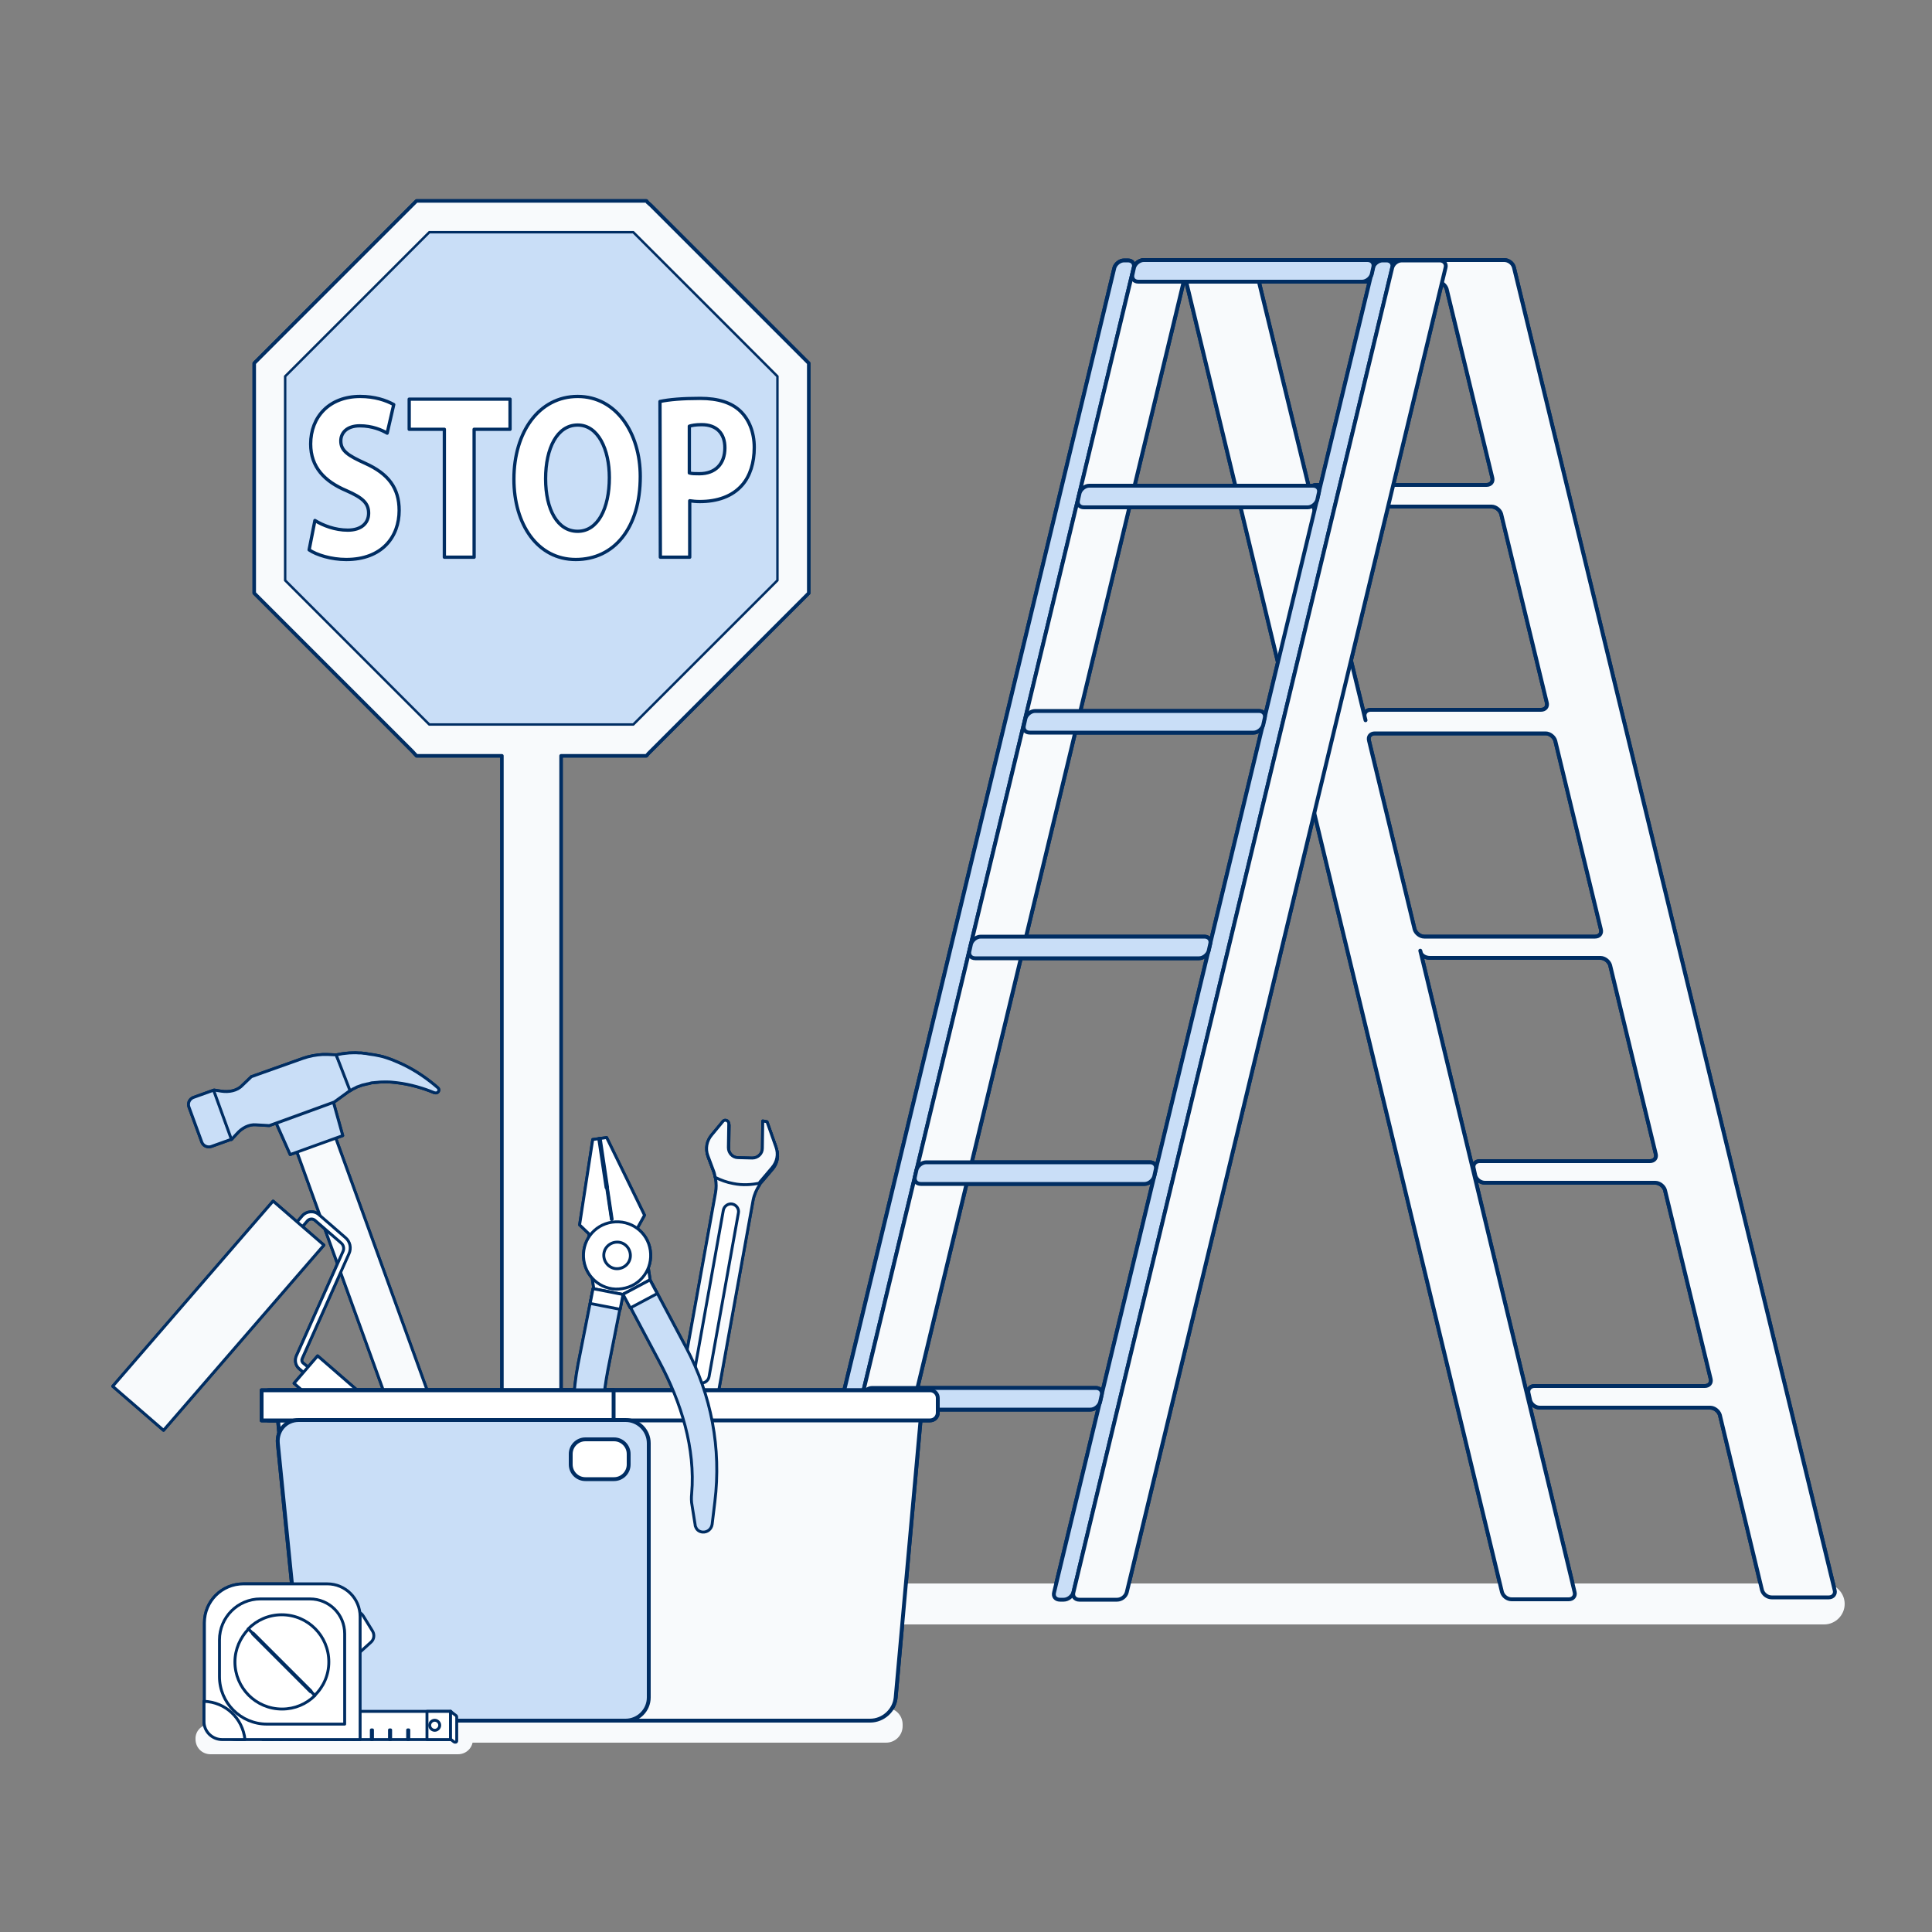 <svg version="1.1" id="Livello_1" xmlns="http://www.w3.org/2000/svg" x="0" y="0" viewBox="0 0 500 500" xml:space="preserve"><rect x="0" y="0" width="500" height="500" fill="#808080" stroke="none"/><style>.st0,.st1,.st2{fill:#f8fafc;stroke:#002d62;stroke-width:.9;stroke-linecap:round;stroke-linejoin:round}.st1,.st2{fill:#c9def7;stroke-width:.63}.st2{fill:#fff;stroke-width:.85}.st3{fill:#f8fafc}.st4{fill:none;stroke:#002d62;stroke-linecap:round;stroke-linejoin:round}.st5{fill:#c9def7}.st6,.st7{fill:#f8fafc;stroke:#002d62;stroke-width:.75;stroke-linecap:round;stroke-linejoin:round}.st7{fill:#c9def7}.st8{fill:#fff}.st10,.st8,.st9{stroke:#002d62;stroke-width:.75;stroke-linecap:round;stroke-linejoin:round}.st9{fill:none}.st10{opacity:.29;enable-background:new}.st10,.st11,.st12{fill:#fff}.st12{stroke:#002d62;stroke-linecap:round;stroke-linejoin:round}</style><path class="st0" d="M208.2 92.9L195.3 80l-26.9-26.9-.8-.7-.3-.4H107.8l-1.1 1.1-39.8 39.8-1.1 1.1v59.5l1.1 1.1 39.8 39.8 1.1 1.2h22.1v201.3h15.3V195.6h22.1l.5-.6.6-.6 39.8-39.8 1.1-1.1V94z"/><path class="st1" d="M163.9 60.1h-52.8L73.8 97.4v52.8l37.3 37.3h52.8l37.3-37.3V97.4z"/><path class="st2" d="M81.5 134.7c2.1 1.3 5.2 2.5 8.5 2.5 3.5 0 5.4-1.8 5.4-4.4s-1.6-4-5.7-5.8c-5.7-2.4-9.3-6.1-9.3-12.1 0-7 4.8-12.3 12.8-12.3 3.8 0 6.7 1 8.7 2.1l-1.7 7.4c-1.4-.8-3.8-1.9-7.1-1.9s-4.9 1.8-4.9 3.9c0 2.6 1.9 3.8 6.3 5.8 6 2.7 8.8 6.4 8.8 12.2 0 6.8-4.4 12.7-13.7 12.7-3.9 0-7.7-1.2-9.6-2.5l1.5-7.6zM115 111.1h-9.1v-7.8H132v7.8h-9.3v33.1H115v-33.1zM165.7 123.3c0 13.4-6.8 21.5-16.7 21.5s-16-9.1-16-20.8c0-12.2 6.5-21.4 16.5-21.4s16.2 9.5 16.2 20.7zm-24.5.6c0 8 3.1 13.6 8.3 13.6s8.2-5.9 8.2-13.9c0-7.3-2.9-13.6-8.2-13.6s-8.3 6-8.3 13.9zM170.8 103.9c2.4-.5 5.7-.8 10.4-.8s8.1 1.1 10.4 3.3c2.2 2.1 3.6 5.4 3.6 9.4s-1.1 7.4-3.1 9.7c-2.6 3-6.5 4.3-11 4.3-1 0-1.9-.1-2.6-.2v14.6h-7.6l-.1-40.3zm7.6 18.5c.7.2 1.5.2 2.6.2 4.1 0 6.6-2.5 6.6-6.7 0-3.8-2.2-6-6-6-1.6 0-2.6.2-3.2.4v12.1z"/><path class="st3" d="M391.8 69.2c-.3-1.1-1.4-1.9-2.5-1.9h-62.9c-1.1 0-1.8.9-1.5 1.9l.4 1.8c.3 1.1 1.4 1.9 2.5 1.9h44.1c1.1 0 2.2.9 2.5 1.9l11.8 48.8c.3 1.1-.4 1.9-1.5 1.9h-44.1c-1.1 0-1.8.9-1.5 1.9l.4 1.8c.3 1.1 1.4 1.9 2.5 1.9h44c1.1 0 2.2.9 2.5 1.9l11.8 48.8c.3 1.1-.4 1.9-1.5 1.9h-44.1c-1.1 0-1.8.9-1.5 1.9l.2.8c.2.7.2.7 0 0L324.9 69.2c-.3-1.1-1.4-1.9-2.5-1.9h-14.8c-1.1 0-1.8.9-1.5 1.9L388.7 412c.3 1.1 1.4 1.9 2.5 1.9H406c1.1 0 1.8-.9 1.5-1.9l-39.7-165c-.3-1.1-.3-1.3-.1-.5s1.2 1.4 2.4 1.4h44.1c1.1 0 2.2.9 2.5 1.9l11.8 48.8c.3 1.1-.4 1.9-1.5 1.9h-44.1c-1.1 0-1.8.9-1.5 1.9l.4 1.8c.3 1.1 1.4 1.9 2.5 1.9h44.1c1.1 0 2.2.9 2.5 1.9l11.8 48.8c.3 1.1-.4 1.9-1.5 1.9h-44.1c-1.1 0-1.8.9-1.5 1.9l.4 1.8c.3 1.1 1.4 1.9 2.5 1.9h44.1c1.1 0 2.2.9 2.5 1.9l10.9 45.3c.3 1.1 1.4 1.9 2.5 1.9h14.8c1.1 0 1.8-.9 1.5-1.9l-83-342.3zm-23.2 173.2c-1.1 0-2.2-.9-2.5-1.9l-11.8-48.8c-.3-1.1.4-1.9 1.5-1.9H400c1.1 0 2.2.9 2.5 1.9l11.8 48.8c.3 1.1-.4 1.9-1.5 1.9h-44.2z"/><path class="st4" d="M391.8 69.2c-.3-1.1-1.4-1.9-2.5-1.9h-62.9c-1.1 0-1.8.9-1.5 1.9l.4 1.8c.3 1.1 1.4 1.9 2.5 1.9h44.1c1.1 0 2.2.9 2.5 1.9l11.8 48.8c.3 1.1-.4 1.9-1.5 1.9h-44.1c-1.1 0-1.8.9-1.5 1.9l.4 1.8c.3 1.1 1.4 1.9 2.5 1.9h44c1.1 0 2.2.9 2.5 1.9l11.8 48.8c.3 1.1-.4 1.9-1.5 1.9h-44.1c-1.1 0-1.8.9-1.5 1.9l.2.8c.2.7.2.7 0 0L324.9 69.2c-.3-1.1-1.4-1.9-2.5-1.9h-14.8c-1.1 0-1.8.9-1.5 1.9L388.7 412c.3 1.1 1.4 1.9 2.5 1.9H406c1.1 0 1.8-.9 1.5-1.9l-39.7-165c-.3-1.1-.3-1.3-.1-.5s1.2 1.4 2.4 1.4h44.1c1.1 0 2.2.9 2.5 1.9l11.8 48.8c.3 1.1-.4 1.9-1.5 1.9h-44.1c-1.1 0-1.8.9-1.5 1.9l.4 1.8c.3 1.1 1.4 1.9 2.5 1.9h44.1c1.1 0 2.2.9 2.5 1.9l11.8 48.8c.3 1.1-.4 1.9-1.5 1.9h-44.1c-1.1 0-1.8.9-1.5 1.9l.4 1.8c.3 1.1 1.4 1.9 2.5 1.9h44.1c1.1 0 2.2.9 2.5 1.9l10.9 45.3c.3 1.1 1.4 1.9 2.5 1.9h14.8c1.1 0 1.8-.9 1.5-1.9l-83-342.3zm-23.2 173.2c-1.1 0-2.2-.9-2.5-1.9l-11.8-48.8c-.3-1.1.4-1.9 1.5-1.9H400c1.1 0 2.2.9 2.5 1.9l11.8 48.8c.3 1.1-.4 1.9-1.5 1.9h-44.2z"/><path class="st5" d="M272.8 412.1c-.3 1.1.4 1.9 1.5 1.9h1c1.1 0 2.2-.9 2.5-1.9l82.5-342.8c.3-1.1-.4-1.9-1.5-1.9h-1c-1.1 0-2.2.9-2.5 1.9l-82.5 342.8z"/><path class="st4" d="M272.8 412.1c-.3 1.1.4 1.9 1.5 1.9h1c1.1 0 2.2-.9 2.5-1.9l82.5-342.8c.3-1.1-.4-1.9-1.5-1.9h-1c-1.1 0-2.2.9-2.5 1.9l-82.5 342.8z"/><path class="st3" d="M291.6 412.1c-.3 1.1-1.4 1.9-2.5 1.9h-9.8c-1.1 0-1.8-.9-1.5-1.9l82.5-342.8c.3-1.1 1.4-1.9 2.5-1.9h9.8c1.1 0 1.8.9 1.5 1.9l-82.5 342.8z"/><path class="st4" d="M291.6 412.1c-.3 1.1-1.4 1.9-2.5 1.9h-9.8c-1.1 0-1.8-.9-1.5-1.9l82.5-342.8c.3-1.1 1.4-1.9 2.5-1.9h9.8c1.1 0 1.8.9 1.5 1.9l-82.5 342.8z"/><path class="st5" d="M205.9 412.1c-.3 1.1.4 1.9 1.5 1.9h1c1.1 0 2.2-.9 2.5-1.9l82.5-342.8c.3-1.1-.4-1.9-1.5-1.9h-1c-1.1 0-2.2.9-2.5 1.9l-82.5 342.8z"/><path class="st4" d="M205.9 412.1c-.3 1.1.4 1.9 1.5 1.9h1c1.1 0 2.2-.9 2.5-1.9l82.5-342.8c.3-1.1-.4-1.9-1.5-1.9h-1c-1.1 0-2.2.9-2.5 1.9l-82.5 342.8z"/><path class="st3" d="M224.7 412.1c-.3 1.1-1.4 1.9-2.5 1.9h-9.8c-1.1 0-1.8-.9-1.5-1.9l82.5-342.8c.3-1.1 1.4-1.9 2.5-1.9h9.8c1.1 0 1.8.9 1.5 1.9l-82.5 342.8z"/><path class="st4" d="M224.7 412.1c-.3 1.1-1.4 1.9-2.5 1.9h-9.8c-1.1 0-1.8-.9-1.5-1.9l82.5-342.8c.3-1.1 1.4-1.9 2.5-1.9h9.8c1.1 0 1.8.9 1.5 1.9l-82.5 342.8z"/><path class="st5" d="M293.1 71c-.3 1.1.4 1.9 1.5 1.9h57.9c1.1 0 2.2-.9 2.5-1.9l.4-1.8c.3-1.1-.4-1.9-1.5-1.9H296c-1.1 0-2.2.9-2.5 1.9l-.4 1.8z"/><path class="st4" d="M293.1 71c-.3 1.1.4 1.9 1.5 1.9h57.9c1.1 0 2.2-.9 2.5-1.9l.4-1.8c.3-1.1-.4-1.9-1.5-1.9H296c-1.1 0-2.2.9-2.5 1.9l-.4 1.8z"/><g><path class="st5" d="M279 129.4c-.3 1.1.4 1.9 1.5 1.9h57.9c1.1 0 2.2-.9 2.5-1.9l.4-1.8c.3-1.1-.4-1.9-1.5-1.9h-57.9c-1.1 0-2.2.9-2.5 1.9l-.4 1.8z"/><path class="st4" d="M279 129.4c-.3 1.1.4 1.9 1.5 1.9h57.9c1.1 0 2.2-.9 2.5-1.9l.4-1.8c.3-1.1-.4-1.9-1.5-1.9h-57.9c-1.1 0-2.2.9-2.5 1.9l-.4 1.8z"/></g><g><path class="st5" d="M265 187.7c-.3 1.1.4 1.9 1.5 1.9h57.9c1.1 0 2.2-.9 2.5-1.9l.4-1.8c.3-1.1-.4-1.9-1.5-1.9h-57.9c-1.1 0-2.2.9-2.5 1.9l-.4 1.8z"/><path class="st4" d="M265 187.7c-.3 1.1.4 1.9 1.5 1.9h57.9c1.1 0 2.2-.9 2.5-1.9l.4-1.8c.3-1.1-.4-1.9-1.5-1.9h-57.9c-1.1 0-2.2.9-2.5 1.9l-.4 1.8z"/></g><g><path class="st5" d="M250.9 246.1c-.3 1.1.4 1.9 1.5 1.9h57.9c1.1 0 2.2-.9 2.5-1.9l.4-1.8c.3-1.1-.4-1.9-1.5-1.9h-57.9c-1.1 0-2.2.9-2.5 1.9l-.4 1.8z"/><path class="st4" d="M250.9 246.1c-.3 1.1.4 1.9 1.5 1.9h57.9c1.1 0 2.2-.9 2.5-1.9l.4-1.8c.3-1.1-.4-1.9-1.5-1.9h-57.9c-1.1 0-2.2.9-2.5 1.9l-.4 1.8z"/></g><g><path class="st5" d="M236.8 304.5c-.3 1.1.4 1.9 1.5 1.9h57.9c1.1 0 2.2-.9 2.5-1.9l.4-1.8c.3-1.1-.4-1.9-1.5-1.9h-57.9c-1.1 0-2.2.9-2.5 1.9l-.4 1.8z"/><path class="st4" d="M236.8 304.5c-.3 1.1.4 1.9 1.5 1.9h57.9c1.1 0 2.2-.9 2.5-1.9l.4-1.8c.3-1.1-.4-1.9-1.5-1.9h-57.9c-1.1 0-2.2.9-2.5 1.9l-.4 1.8z"/></g><g><path class="st5" d="M222.8 362.9c-.3 1.1.4 1.9 1.5 1.9h57.9c1.1 0 2.2-.9 2.5-1.9l.4-1.8c.3-1.1-.4-1.9-1.5-1.9h-57.9c-1.1 0-2.2.9-2.5 1.9l-.4 1.8z"/><path class="st4" d="M222.8 362.9c-.3 1.1.4 1.9 1.5 1.9h57.9c1.1 0 2.2-.9 2.5-1.9l.4-1.8c.3-1.1-.4-1.9-1.5-1.9h-57.9c-1.1 0-2.2.9-2.5 1.9l-.4 1.8z"/></g><g><path class="st6" d="M85.9 291.8l31.2 86.1c.1.1.1.3.1.5.4 1.8-.6 3.7-2.4 4.4l-2.9 1c-1.8.7-3.8-.2-4.6-1.8-.1-.1-.1-.3-.2-.4l-31.2-86.1 10-3.7z"/><path class="st7" d="M86.3 285.3l-14.8 5.4 3.6 8.1 13.6-4.9zM90.9 282l-4.4 3.2-16.8 6.1-3.4-.2c-1.9-.2-3.8.9-5 2.3l-1.3 1.4-5.3 1.9c-.1 0-.3.1-.4.1-.9.1-1.8-.4-2.1-1.3l-3.3-9c-.3-.9 0-1.8.8-2.3.1-.1.2-.1.4-.2l5.3-1.9 1.9.3c1.9.3 4.1-.1 5.4-1.5l2.4-2.3h.1l1.1-.4 12.1-4.3c1.7-.6 3.4-.9 5.1-1h1.3l2.2.1 3.9 9z"/><path class="st7" d="M113.3 281.5c.7.6 0 1.6-.8 1.3h-.1c-2.6-1.1-6.2-2.2-9.7-2.6-.9-.1-1.7-.2-2.6-.2-.8 0-1.7 0-2.4.1-.4 0-.8.1-1.1.1-.4 0-.7.1-1 .2-.3.1-.7.1-.9.2-.3.1-.6.1-.9.2-.6.2-1 .4-1.4.5-.4.2-.7.4-1 .5-.5.3-.8.5-.8.5L87 273s.6-.1 1.6-.3c.5-.1 1.1-.1 1.8-.2.7 0 1.5-.1 2.4 0 .4 0 .9 0 1.3.1.5 0 .9.1 1.4.2.5.1.9.1 1.4.2l1.5.3c1 .2 2 .6 2.9.9 1 .4 1.9.8 2.8 1.2 3.8 1.8 6.9 4.1 9.2 6.1-.1-.1 0 0 0 0z"/><path class="st8" d="M117.2 378.4c.4 1.8-.6 3.7-2.4 4.4l-2.9 1c-1.8.7-3.8-.2-4.6-1.8l9.9-3.6z"/><path class="st9" d="M55.3 282.2l4.6 12.7"/><path class="st8" d="M81.2 355l-1.2 1.4-2.6-2.2c-.9-.8-1.2-2.1-.7-3.3l12.1-27.1c.3-.7.1-1.6-.5-2.1l-6.8-5.9c-.6-.5-1.4-.4-1.9.1l-3 3.5-1.4-1.2 3-3.5c1.1-1.3 3.1-1.5 4.4-.3l6.8 5.9c1.2 1 1.6 2.7.9 4.2l-12.1 27.1c-.2.4-.1.9.3 1.2l2.7 2.2z"/><path class="st8" d="M82.2 350.9l27.9 24.2c1.3 1.1 1.4 3 .3 4.3l-2.2 2.6c-1.1 1.3-3 1.4-4.3.3L76.1 358l6.1-7.1zm24.2 24.5c-.8-.7-2.1-.6-2.9.2-.7.9-.7 2.1.2 2.9.8.7 2.1.6 2.9-.2.8-.9.7-2.2-.2-2.9z"/><path transform="rotate(-49.103 56.5 340.5)" class="st3" d="M24.8 331.8h63.4v17.4H24.8z"/><path transform="rotate(-49.103 56.5 340.5)" class="st9" d="M24.8 331.8h63.4v17.4H24.8z"/><path class="st6" d="M173.3 379l-.9-.2-2.3-6.5c-.7-1.8-.3-3.9 1-5.4l2.8-3.3c.4-.5.8-1 1.1-1.6.5-.9.9-1.9 1.1-3l9.1-50.4c.2-1.1.2-2.3 0-3.5-.1-.5-.2-1.1-.4-1.6l-1.5-4c-.7-1.8-.3-3.9 1-5.4l2.9-3.5c.5-.6 1.5-.2 1.5.6l-.1 6.2c0 1.4 1.1 2.6 2.5 2.6l3.7.1c1.4 0 2.6-1.1 2.6-2.5l.1-7.1 1.1.2 2.3 6.5c.7 1.9.3 3.9-1 5.4l-2.8 3.3c-.2.2-.4.4-.5.7-.8 1.2-1.4 2.5-1.7 4l-9.1 50.4c-.2 1.3-.2 2.6.1 3.9.1.4.2.8.3 1.1l1.5 4.1c.7 1.8.3 3.9-1 5.4l-2.3 2.8c-.6.7-1.9.3-1.8-.7l.1-5.2c0-1.4-1.1-2.6-2.6-2.7l-4.1-.1c-1.4 0-2.6 1.1-2.7 2.6v6.8z"/><path class="st8" d="M179.6 355.6l7.6-42.4c.2-1.1 1.3-1.8 2.3-1.6 1.1.2 1.8 1.3 1.6 2.3l-7.6 42.4c-.2 1.1-1.3 1.8-2.3 1.6-1-.2-1.8-1.2-1.6-2.3z"/><path class="st6" d="M189.8 306.3c-1.7-.3-3.3-.9-4.7-1.6-.1-.5-.2-1.1-.4-1.6l-1.5-4c-.7-1.8-.3-3.9 1-5.4l2.9-3.5c.5-.6 1.5-.2 1.5.6l-.1 6.2c0 1.4 1.1 2.6 2.5 2.6l3.7.1c1.4 0 2.6-1.1 2.6-2.5l.1-7.1 1.1.2 2.3 6.5c.7 1.9.3 3.9-1 5.4l-2.8 3.3c-.2.2-.4.4-.5.7-1.9.4-4.3.6-6.7.1z"/><path class="st10" d="M173.3 379l-.9-.2-2.3-6.5c-.7-1.8-.3-3.9 1-5.4l2.8-3.3c.4-.5.8-1 1.1-1.6 1.6-.2 3.2-.2 4.8.1 2.4.4 4.5 1.4 6.2 2.6.1.4.2.8.3 1.1l1.5 4.1c.7 1.8.3 3.9-1 5.4l-2.3 2.8c-.6.7-1.9.3-1.8-.7l.1-5.2c0-1.4-1.1-2.6-2.6-2.7l-4.1-.1c-1.4 0-2.6 1.1-2.7 2.6l-.1 7z"/><path class="st8" d="M173.1 379.8l-.9-.2-2.3-6.5c-.7-1.8-.3-3.9 1-5.4l2.8-3.3c.4-.5.8-1 1.1-1.6 1.6-.2 3.2-.2 4.8.1 2.4.4 4.5 1.4 6.2 2.6.1.4.2.8.3 1.1l1.5 4.1c.7 1.8.3 3.9-1 5.4l-2.3 2.8c-.6.8-1.9.3-1.8-.7l.1-5.2c0-1.4-1.1-2.6-2.6-2.7l-4.1-.1c-1.4 0-2.6 1.1-2.7 2.6l-.1 7z"/><g><path class="st3" d="M231.8 439.3c-.3 3.3-3.2 6-6.6 6H85.1c-3.3 0-6.2-2.7-6.6-6l-6.7-73.5c-.3-3.3 2.2-6 5.4-6H233c3.3 0 5.8 2.7 5.4 6l-6.6 73.5z"/><path class="st4" d="M231.8 439.3c-.3 3.3-3.2 6-6.6 6H85.1c-3.3 0-6.2-2.7-6.6-6l-6.7-73.5c-.3-3.3 2.2-6 5.4-6H233c3.3 0 5.8 2.7 5.4 6l-6.6 73.5z"/></g><g><path class="st11" d="M69.7 359.8h171c1.1 0 2 .9 2 2v3.8c0 1.1-.9 2-2 2h-171c-1.1 0-2-.9-2-2v-3.8c0-1.1.9-2 2-2z"/><path class="st4" d="M69.7 359.8h171c1.1 0 2 .9 2 2v3.8c0 1.1-.9 2-2 2h-171c-1.1 0-2-.9-2-2v-3.8c0-1.1.9-2 2-2z"/></g><g><path class="st8" d="M164.8 318.1l-12.2 2.6-.2-1.4-2.4-2.3 3.4-22.1 3.6-.5 9.8 20.1zM154.2 336.9l-1-6.5 14.6-2.2 1 6.6-6.7 1-.9-.8-.3.9z"/><path class="st8" d="M161 333.5c4.8-.7 8-5.1 7.3-9.9-.7-4.8-5.1-8-9.9-7.3-4.8.7-8 5.1-7.3 9.9.7 4.8 5.2 8.1 9.9 7.3z"/><path class="st7" d="M159.6 399.8c.7-.3 1.2-.9 1.3-1.6.1-.2.1-.5 0-.7l-.7-5c-.1-1-.4-2-.8-2.9-4.4-10.9-4.3-23.4-2.1-35l3.1-15.7.8-3.9-3-.6-4.7-.9-.8 3.9-3.1 15.7c-2.6 13.6-1.1 27.6 4.6 40.3l2.4 5.4c.6 1 1.9 1.5 3 1zM181.8 396.5c-.8-.1-1.4-.5-1.7-1.2-.1-.2-.2-.4-.2-.7l-.8-5c-.2-1-.2-2-.1-3 1-11.8-2.7-23.6-8.3-34.1l-7.5-14.1-1.9-3.5 2.7-1.4 4.2-2.3 1.9 3.5 7.5 14.1c6.5 12.3 9.1 26 7.4 39.9l-.7 5.8c-.2 1.3-1.3 2.1-2.5 2z"/><path transform="rotate(-28.042 165.598 334.855)" class="st8" d="M161.7 332.9h7.9v4h-7.9z"/><path transform="rotate(-79.013 156.983 336.14)" class="st8" d="M155 332.2h3.9v7.9H155z"/><path class="st8" d="M160.2 328.3c1.9-.3 3.2-2 2.9-3.9-.3-1.9-2-3.2-3.9-2.9s-3.2 2-2.9 3.9c.3 1.9 2.1 3.2 3.9 2.9zM157.1 307.3l1.2 8.3-1.2-8.3z"/><path transform="rotate(-8.522 157.643 311.356)" class="st8" d="M157.6 307.2h.2v8.4h-.2z"/><path transform="rotate(-8.506 156.09 301.015)" class="st8" d="M155.9 294.6h.4v12.8h-.4z"/></g><path class="st12" d="M67.7 359.8h91.1v7.8H67.7z"/><g><path class="st5" d="M167.9 439.3c0 3.3-2.7 6-6 6H85.1c-3.3 0-6.3-2.7-6.6-6l-6.6-65.8c-.3-3.3 2.1-6 5.4-6h84.6c3.3 0 6 2.7 6 6v65.8z"/><path class="st4" d="M167.9 439.3c0 3.3-2.7 6-6 6H85.1c-3.3 0-6.3-2.7-6.6-6l-6.6-65.8c-.3-3.3 2.1-6 5.4-6h84.6c3.3 0 6 2.7 6 6v65.8z"/></g><g><path class="st8" d="M90.7 429.8L96 425c.8-.7 1-1.9.4-2.9l-2.4-3.9c-.6-1-1.8-1.4-2.9-.9l-1.6.7 1.2 11.8zM68 442.9h48.7v7.3H68z"/><path class="st8" d="M110.5 442.9h6.1v7.3h-6.1z"/><path class="st8" d="M116.6 442.9l1.3 1c.2.1.3.3.3.5v6.1c0 .4-.4.5-.7.3l-.9-.7v-7.2zM113.8 446.5c0-.7-.6-1.3-1.3-1.3s-1.3.6-1.3 1.3.6 1.3 1.3 1.3 1.3-.6 1.3-1.3zM70.2 447.7h.3v2.5h-.3zM72.5 447.7h.3v2.5h-.3zM74.9 447.7h.3v2.5h-.3zM77.2 447.7h.3v2.5h-.3zM79.6 447.7h.3v2.5h-.3zM82 447.7h.3v2.5H82zM84.3 447.7h.3v2.5h-.3zM86.7 447.7h.3v2.5h-.3zM89 447.7h.3v2.5H89zM91.4 447.7h.3v2.5h-.3zM96.1 447.7h.3v2.5h-.3zM100.8 447.7h.3v2.5h-.3zM105.5 447.7h.3v2.5h-.3z"/><path class="st8" d="M93.1 450.2H61.4c-4.7 0-8.5-3.8-8.5-8.5V420c0-5.6 4.5-10.1 10.1-10.1h21.7c4.7 0 8.5 3.8 8.5 8.5v31.8z"/><path class="st8" d="M69.1 446.2c-6.8 0-12.3-5.5-12.3-12.3v-9.5c0-5.8 4.7-10.6 10.6-10.6h12.8c5 0 9 4 9 9v23.4H69.1z"/><g><path class="st8" d="M85.1 430.1c0-6.7-5.4-12.2-12.2-12.2-3.4 0-6.5 1.4-8.7 3.7l17.2 17.2c2.3-2.2 3.7-5.3 3.7-8.7z"/><path class="st8" d="M64.3 421.6c-2.1 2.2-3.5 5.2-3.5 8.5 0 6.7 5.4 12.2 12.2 12.2 3.3 0 6.3-1.3 8.5-3.5l-17.2-17.2z"/></g><path class="st8" d="M63.4 450.2h-5.9c-2.6 0-4.7-2.1-4.7-4.6v-5.3c5.6.2 10 4.4 10.6 9.9z"/></g><path class="st12" d="M151.5 372.5h7.4c2.1 0 3.8 1.7 3.8 3.8v2.7c0 2.1-1.7 3.8-3.8 3.8h-7.4c-2.1 0-3.8-1.7-3.8-3.8v-2.7c0-2.1 1.7-3.8 3.8-3.8z"/><path class="st4" d="M65.5 422.8l14.9 14.9"/></g><g><path class="st0" d="M208.2 92.9L195.3 80l-26.9-26.9-.8-.7-.3-.4H107.8l-1.1 1.1-39.8 39.8-1.1 1.1v59.5l1.1 1.1 39.8 39.8 1.1 1.2h22.1v201.3h15.3V195.6h22.1l.5-.6.6-.6 39.8-39.8 1.1-1.1V94z"/><path class="st1" d="M163.9 60.1h-52.8L73.8 97.4v52.8l37.3 37.3h52.8l37.3-37.3V97.4z"/><path class="st2" d="M81.5 134.7c2.1 1.3 5.2 2.5 8.5 2.5 3.5 0 5.4-1.8 5.4-4.4s-1.6-4-5.7-5.8c-5.7-2.4-9.3-6.1-9.3-12.1 0-7 4.8-12.3 12.8-12.3 3.8 0 6.7 1 8.7 2.1l-1.7 7.4c-1.4-.8-3.8-1.9-7.1-1.9s-4.9 1.8-4.9 3.9c0 2.6 1.9 3.8 6.3 5.8 6 2.7 8.8 6.4 8.8 12.2 0 6.8-4.4 12.7-13.7 12.7-3.9 0-7.7-1.2-9.6-2.5l1.5-7.6zM115 111.1h-9.1v-7.8H132v7.8h-9.3v33.1H115v-33.1zM165.7 123.3c0 13.4-6.8 21.5-16.7 21.5s-16-9.1-16-20.8c0-12.2 6.5-21.4 16.5-21.4s16.2 9.5 16.2 20.7zm-24.5.6c0 8 3.1 13.6 8.3 13.6s8.2-5.9 8.2-13.9c0-7.3-2.9-13.6-8.2-13.6s-8.3 6-8.3 13.9zM170.8 103.9c2.4-.5 5.7-.8 10.4-.8s8.1 1.1 10.4 3.3c2.2 2.1 3.6 5.4 3.6 9.4s-1.1 7.4-3.1 9.7c-2.6 3-6.5 4.3-11 4.3-1 0-1.9-.1-2.6-.2v14.6h-7.6l-.1-40.3zm7.6 18.5c.7.2 1.5.2 2.6.2 4.1 0 6.6-2.5 6.6-6.7 0-3.8-2.2-6-6-6-1.6 0-2.6.2-3.2.4v12.1z"/></g><path class="st3" d="M218.9 409.8h253.2c2.9 0 5.3 2.4 5.3 5.3s-2.4 5.3-5.3 5.3H218.9c-2.9 0-5.3-2.4-5.3-5.3s2.4-5.3 5.3-5.3zM78.1 442h151.2c2.4 0 4.3 1.9 4.3 4.3v.4c0 2.4-1.9 4.3-4.3 4.3H78.1c-2.4 0-4.3-1.9-4.3-4.3v-.4c0-2.4 2-4.3 4.3-4.3z"/><path class="st3" d="M54.5 446.2h64c2.2 0 3.9 1.7 3.9 3.9s-1.7 3.9-3.9 3.9h-64c-2.2 0-3.9-1.7-3.9-3.9-.1-2.2 1.7-3.9 3.9-3.9z"/><g><path class="st3" d="M391.8 69.2c-.3-1.1-1.4-1.9-2.5-1.9h-62.9c-1.1 0-1.8.9-1.5 1.9l.4 1.8c.3 1.1 1.4 1.9 2.5 1.9h44.1c1.1 0 2.2.9 2.5 1.9l11.8 48.8c.3 1.1-.4 1.9-1.5 1.9h-44.1c-1.1 0-1.8.9-1.5 1.9l.4 1.8c.3 1.1 1.4 1.9 2.5 1.9h44c1.1 0 2.2.9 2.5 1.9l11.8 48.8c.3 1.1-.4 1.9-1.5 1.9h-44.1c-1.1 0-1.8.9-1.5 1.9l.2.8c.2.7.2.7 0 0L324.9 69.2c-.3-1.1-1.4-1.9-2.5-1.9h-14.8c-1.1 0-1.8.9-1.5 1.9L388.7 412c.3 1.1 1.4 1.9 2.5 1.9H406c1.1 0 1.8-.9 1.5-1.9l-39.7-165c-.3-1.1-.3-1.3-.1-.5s1.2 1.4 2.4 1.4h44.1c1.1 0 2.2.9 2.5 1.9l11.8 48.8c.3 1.1-.4 1.9-1.5 1.9h-44.1c-1.1 0-1.8.9-1.5 1.9l.4 1.8c.3 1.1 1.4 1.9 2.5 1.9h44.1c1.1 0 2.2.9 2.5 1.9l11.8 48.8c.3 1.1-.4 1.9-1.5 1.9h-44.1c-1.1 0-1.8.9-1.5 1.9l.4 1.8c.3 1.1 1.4 1.9 2.5 1.9h44.1c1.1 0 2.2.9 2.5 1.9l10.9 45.3c.3 1.1 1.4 1.9 2.5 1.9h14.8c1.1 0 1.8-.9 1.5-1.9l-83-342.3zm-23.2 173.2c-1.1 0-2.2-.9-2.5-1.9l-11.8-48.8c-.3-1.1.4-1.9 1.5-1.9H400c1.1 0 2.2.9 2.5 1.9l11.8 48.8c.3 1.1-.4 1.9-1.5 1.9h-44.2z"/><path class="st4" d="M391.8 69.2c-.3-1.1-1.4-1.9-2.5-1.9h-62.9c-1.1 0-1.8.9-1.5 1.9l.4 1.8c.3 1.1 1.4 1.9 2.5 1.9h44.1c1.1 0 2.2.9 2.5 1.9l11.8 48.8c.3 1.1-.4 1.9-1.5 1.9h-44.1c-1.1 0-1.8.9-1.5 1.9l.4 1.8c.3 1.1 1.4 1.9 2.5 1.9h44c1.1 0 2.2.9 2.5 1.9l11.8 48.8c.3 1.1-.4 1.9-1.5 1.9h-44.1c-1.1 0-1.8.9-1.5 1.9l.2.8c.2.7.2.7 0 0L324.9 69.2c-.3-1.1-1.4-1.9-2.5-1.9h-14.8c-1.1 0-1.8.9-1.5 1.9L388.7 412c.3 1.1 1.4 1.9 2.5 1.9H406c1.1 0 1.8-.9 1.5-1.9l-39.7-165c-.3-1.1-.3-1.3-.1-.5s1.2 1.4 2.4 1.4h44.1c1.1 0 2.2.9 2.5 1.9l11.8 48.8c.3 1.1-.4 1.9-1.5 1.9h-44.1c-1.1 0-1.8.9-1.5 1.9l.4 1.8c.3 1.1 1.4 1.9 2.5 1.9h44.1c1.1 0 2.2.9 2.5 1.9l11.8 48.8c.3 1.1-.4 1.9-1.5 1.9h-44.1c-1.1 0-1.8.9-1.5 1.9l.4 1.8c.3 1.1 1.4 1.9 2.5 1.9h44.1c1.1 0 2.2.9 2.5 1.9l10.9 45.3c.3 1.1 1.4 1.9 2.5 1.9h14.8c1.1 0 1.8-.9 1.5-1.9l-83-342.3zm-23.2 173.2c-1.1 0-2.2-.9-2.5-1.9l-11.8-48.8c-.3-1.1.4-1.9 1.5-1.9H400c1.1 0 2.2.9 2.5 1.9l11.8 48.8c.3 1.1-.4 1.9-1.5 1.9h-44.2z"/><g><path class="st5" d="M272.8 412.1c-.3 1.1.4 1.9 1.5 1.9h1c1.1 0 2.2-.9 2.5-1.9l82.5-342.8c.3-1.1-.4-1.9-1.5-1.9h-1c-1.1 0-2.2.9-2.5 1.9l-82.5 342.8z"/><path class="st4" d="M272.8 412.1c-.3 1.1.4 1.9 1.5 1.9h1c1.1 0 2.2-.9 2.5-1.9l82.5-342.8c.3-1.1-.4-1.9-1.5-1.9h-1c-1.1 0-2.2.9-2.5 1.9l-82.5 342.8z"/><path class="st3" d="M291.6 412.1c-.3 1.1-1.4 1.9-2.5 1.9h-9.8c-1.1 0-1.8-.9-1.5-1.9l82.5-342.8c.3-1.1 1.4-1.9 2.5-1.9h9.8c1.1 0 1.8.9 1.5 1.9l-82.5 342.8z"/><path class="st4" d="M291.6 412.1c-.3 1.1-1.4 1.9-2.5 1.9h-9.8c-1.1 0-1.8-.9-1.5-1.9l82.5-342.8c.3-1.1 1.4-1.9 2.5-1.9h9.8c1.1 0 1.8.9 1.5 1.9l-82.5 342.8z"/><path class="st5" d="M205.9 412.1c-.3 1.1.4 1.9 1.5 1.9h1c1.1 0 2.2-.9 2.5-1.9l82.5-342.8c.3-1.1-.4-1.9-1.5-1.9h-1c-1.1 0-2.2.9-2.5 1.9l-82.5 342.8z"/><path class="st4" d="M205.9 412.1c-.3 1.1.4 1.9 1.5 1.9h1c1.1 0 2.2-.9 2.5-1.9l82.5-342.8c.3-1.1-.4-1.9-1.5-1.9h-1c-1.1 0-2.2.9-2.5 1.9l-82.5 342.8z"/><path class="st3" d="M224.7 412.1c-.3 1.1-1.4 1.9-2.5 1.9h-9.8c-1.1 0-1.8-.9-1.5-1.9l82.5-342.8c.3-1.1 1.4-1.9 2.5-1.9h9.8c1.1 0 1.8.9 1.5 1.9l-82.5 342.8z"/><path class="st4" d="M224.7 412.1c-.3 1.1-1.4 1.9-2.5 1.9h-9.8c-1.1 0-1.8-.9-1.5-1.9l82.5-342.8c.3-1.1 1.4-1.9 2.5-1.9h9.8c1.1 0 1.8.9 1.5 1.9l-82.5 342.8z"/><path class="st5" d="M293.1 71c-.3 1.1.4 1.9 1.5 1.9h57.9c1.1 0 2.2-.9 2.5-1.9l.4-1.8c.3-1.1-.4-1.9-1.5-1.9H296c-1.1 0-2.2.9-2.5 1.9l-.4 1.8z"/><path class="st4" d="M293.1 71c-.3 1.1.4 1.9 1.5 1.9h57.9c1.1 0 2.2-.9 2.5-1.9l.4-1.8c.3-1.1-.4-1.9-1.5-1.9H296c-1.1 0-2.2.9-2.5 1.9l-.4 1.8z"/><g><path class="st5" d="M279 129.4c-.3 1.1.4 1.9 1.5 1.9h57.9c1.1 0 2.2-.9 2.5-1.9l.4-1.8c.3-1.1-.4-1.9-1.5-1.9h-57.9c-1.1 0-2.2.9-2.5 1.9l-.4 1.8z"/><path class="st4" d="M279 129.4c-.3 1.1.4 1.9 1.5 1.9h57.9c1.1 0 2.2-.9 2.5-1.9l.4-1.8c.3-1.1-.4-1.9-1.5-1.9h-57.9c-1.1 0-2.2.9-2.5 1.9l-.4 1.8z"/></g><g><path class="st5" d="M265 187.7c-.3 1.1.4 1.9 1.5 1.9h57.9c1.1 0 2.2-.9 2.5-1.9l.4-1.8c.3-1.1-.4-1.9-1.5-1.9h-57.9c-1.1 0-2.2.9-2.5 1.9l-.4 1.8z"/><path class="st4" d="M265 187.7c-.3 1.1.4 1.9 1.5 1.9h57.9c1.1 0 2.2-.9 2.5-1.9l.4-1.8c.3-1.1-.4-1.9-1.5-1.9h-57.9c-1.1 0-2.2.9-2.5 1.9l-.4 1.8z"/></g><g><path class="st5" d="M250.9 246.1c-.3 1.1.4 1.9 1.5 1.9h57.9c1.1 0 2.2-.9 2.5-1.9l.4-1.8c.3-1.1-.4-1.9-1.5-1.9h-57.9c-1.1 0-2.2.9-2.5 1.9l-.4 1.8z"/><path class="st4" d="M250.9 246.1c-.3 1.1.4 1.9 1.5 1.9h57.9c1.1 0 2.2-.9 2.5-1.9l.4-1.8c.3-1.1-.4-1.9-1.5-1.9h-57.9c-1.1 0-2.2.9-2.5 1.9l-.4 1.8z"/></g><g><path class="st5" d="M236.8 304.5c-.3 1.1.4 1.9 1.5 1.9h57.9c1.1 0 2.2-.9 2.5-1.9l.4-1.8c.3-1.1-.4-1.9-1.5-1.9h-57.9c-1.1 0-2.2.9-2.5 1.9l-.4 1.8z"/><path class="st4" d="M236.8 304.5c-.3 1.1.4 1.9 1.5 1.9h57.9c1.1 0 2.2-.9 2.5-1.9l.4-1.8c.3-1.1-.4-1.9-1.5-1.9h-57.9c-1.1 0-2.2.9-2.5 1.9l-.4 1.8z"/></g><g><path class="st5" d="M222.8 362.9c-.3 1.1.4 1.9 1.5 1.9h57.9c1.1 0 2.2-.9 2.5-1.9l.4-1.8c.3-1.1-.4-1.9-1.5-1.9h-57.9c-1.1 0-2.2.9-2.5 1.9l-.4 1.8z"/><path class="st4" d="M222.8 362.9c-.3 1.1.4 1.9 1.5 1.9h57.9c1.1 0 2.2-.9 2.5-1.9l.4-1.8c.3-1.1-.4-1.9-1.5-1.9h-57.9c-1.1 0-2.2.9-2.5 1.9l-.4 1.8z"/></g></g></g><g><path class="st6" d="M85.9 291.8l31.2 86.1c.1.1.1.3.1.5.4 1.8-.6 3.7-2.4 4.4l-2.9 1c-1.8.7-3.8-.2-4.6-1.8-.1-.1-.1-.3-.2-.4l-31.2-86.1 10-3.7z"/><path class="st7" d="M86.3 285.3l-14.8 5.4 3.6 8.1 13.6-4.9zM90.9 282l-4.4 3.2-16.8 6.1-3.4-.2c-1.9-.2-3.8.9-5 2.3l-1.3 1.4-5.3 1.9c-.1 0-.3.1-.4.1-.9.1-1.8-.4-2.1-1.3l-3.3-9c-.3-.9 0-1.8.8-2.3.1-.1.2-.1.4-.2l5.3-1.9 1.9.3c1.9.3 4.1-.1 5.4-1.5l2.4-2.3h.1l1.1-.4 12.1-4.3c1.7-.6 3.4-.9 5.1-1h1.3l2.2.1 3.9 9z"/><path class="st7" d="M113.3 281.5c.7.6 0 1.6-.8 1.3h-.1c-2.6-1.1-6.2-2.2-9.7-2.6-.9-.1-1.7-.2-2.6-.2-.8 0-1.7 0-2.4.1-.4 0-.8.1-1.1.1-.4 0-.7.1-1 .2-.3.1-.7.1-.9.2-.3.1-.6.1-.9.2-.6.2-1 .4-1.4.5-.4.2-.7.4-1 .5-.5.3-.8.5-.8.5L87 273s.6-.1 1.6-.3c.5-.1 1.1-.1 1.8-.2.7 0 1.5-.1 2.4 0 .4 0 .9 0 1.3.1.5 0 .9.1 1.4.2.5.1.9.1 1.4.2l1.5.3c1 .2 2 .6 2.9.9 1 .4 1.9.8 2.8 1.2 3.8 1.8 6.9 4.1 9.2 6.1-.1-.1 0 0 0 0z"/><path class="st8" d="M117.2 378.4c.4 1.8-.6 3.7-2.4 4.4l-2.9 1c-1.8.7-3.8-.2-4.6-1.8l9.9-3.6z"/><path class="st9" d="M55.3 282.2l4.6 12.7"/><path class="st8" d="M81.2 355l-1.2 1.4-2.6-2.2c-.9-.8-1.2-2.1-.7-3.3l12.1-27.1c.3-.7.1-1.6-.5-2.1l-6.8-5.9c-.6-.5-1.4-.4-1.9.1l-3 3.5-1.4-1.2 3-3.5c1.1-1.3 3.1-1.5 4.4-.3l6.8 5.9c1.2 1 1.6 2.7.9 4.2l-12.1 27.1c-.2.4-.1.9.3 1.2l2.7 2.2z"/><path class="st8" d="M82.2 350.9l27.9 24.2c1.3 1.1 1.4 3 .3 4.3l-2.2 2.6c-1.1 1.3-3 1.4-4.3.3L76.1 358l6.1-7.1zm24.2 24.5c-.8-.7-2.1-.6-2.9.2-.7.9-.7 2.1.2 2.9.8.7 2.1.6 2.9-.2.8-.9.7-2.2-.2-2.9z"/><path transform="rotate(-49.103 56.5 340.5)" class="st3" d="M24.8 331.8h63.4v17.4H24.8z"/><path transform="rotate(-49.103 56.5 340.5)" class="st9" d="M24.8 331.8h63.4v17.4H24.8z"/><path class="st6" d="M173.3 379l-.9-.2-2.3-6.5c-.7-1.8-.3-3.9 1-5.4l2.8-3.3c.4-.5.8-1 1.1-1.6.5-.9.9-1.9 1.1-3l9.1-50.4c.2-1.1.2-2.3 0-3.5-.1-.5-.2-1.1-.4-1.6l-1.5-4c-.7-1.8-.3-3.9 1-5.4l2.9-3.5c.5-.6 1.5-.2 1.5.6l-.1 6.2c0 1.4 1.1 2.6 2.5 2.6l3.7.1c1.4 0 2.6-1.1 2.6-2.5l.1-7.1 1.1.2 2.3 6.5c.7 1.9.3 3.9-1 5.4l-2.8 3.3c-.2.2-.4.4-.5.7-.8 1.2-1.4 2.5-1.7 4l-9.1 50.4c-.2 1.3-.2 2.6.1 3.9.1.4.2.8.3 1.1l1.5 4.1c.7 1.8.3 3.9-1 5.4l-2.3 2.8c-.6.7-1.9.3-1.8-.7l.1-5.2c0-1.4-1.1-2.6-2.6-2.7l-4.1-.1c-1.4 0-2.6 1.1-2.7 2.6v6.8z"/><path class="st8" d="M179.6 355.6l7.6-42.4c.2-1.1 1.3-1.8 2.3-1.6 1.1.2 1.8 1.3 1.6 2.3l-7.6 42.4c-.2 1.1-1.3 1.8-2.3 1.6-1-.2-1.8-1.2-1.6-2.3z"/><path class="st6" d="M189.8 306.3c-1.7-.3-3.3-.9-4.7-1.6-.1-.5-.2-1.1-.4-1.6l-1.5-4c-.7-1.8-.3-3.9 1-5.4l2.9-3.5c.5-.6 1.5-.2 1.5.6l-.1 6.2c0 1.4 1.1 2.6 2.5 2.6l3.7.1c1.4 0 2.6-1.1 2.6-2.5l.1-7.1 1.1.2 2.3 6.5c.7 1.9.3 3.9-1 5.4l-2.8 3.3c-.2.2-.4.4-.5.7-1.9.4-4.3.6-6.7.1z"/><path class="st10" d="M173.3 379l-.9-.2-2.3-6.5c-.7-1.8-.3-3.9 1-5.4l2.8-3.3c.4-.5.8-1 1.1-1.6 1.6-.2 3.2-.2 4.8.1 2.4.4 4.5 1.4 6.2 2.6.1.4.2.8.3 1.1l1.5 4.1c.7 1.8.3 3.9-1 5.4l-2.3 2.8c-.6.7-1.9.3-1.8-.7l.1-5.2c0-1.4-1.1-2.6-2.6-2.7l-4.1-.1c-1.4 0-2.6 1.1-2.7 2.6l-.1 7z"/><path class="st8" d="M173.1 379.8l-.9-.2-2.3-6.5c-.7-1.8-.3-3.9 1-5.4l2.8-3.3c.4-.5.8-1 1.1-1.6 1.6-.2 3.2-.2 4.8.1 2.4.4 4.5 1.4 6.2 2.6.1.4.2.8.3 1.1l1.5 4.1c.7 1.8.3 3.9-1 5.4l-2.3 2.8c-.6.8-1.9.3-1.8-.7l.1-5.2c0-1.4-1.1-2.6-2.6-2.7l-4.1-.1c-1.4 0-2.6 1.1-2.7 2.6l-.1 7z"/><g><path class="st3" d="M231.8 439.3c-.3 3.3-3.2 6-6.6 6H85.1c-3.3 0-6.2-2.7-6.6-6l-6.7-73.5c-.3-3.3 2.2-6 5.4-6H233c3.3 0 5.8 2.7 5.4 6l-6.6 73.5z"/><path class="st4" d="M231.8 439.3c-.3 3.3-3.2 6-6.6 6H85.1c-3.3 0-6.2-2.7-6.6-6l-6.7-73.5c-.3-3.3 2.2-6 5.4-6H233c3.3 0 5.8 2.7 5.4 6l-6.6 73.5z"/></g><g><path class="st11" d="M69.7 359.8h171c1.1 0 2 .9 2 2v3.8c0 1.1-.9 2-2 2h-171c-1.1 0-2-.9-2-2v-3.8c0-1.1.9-2 2-2z"/><path class="st4" d="M69.7 359.8h171c1.1 0 2 .9 2 2v3.8c0 1.1-.9 2-2 2h-171c-1.1 0-2-.9-2-2v-3.8c0-1.1.9-2 2-2z"/></g><g><path class="st8" d="M164.8 318.1l-12.2 2.6-.2-1.4-2.4-2.3 3.4-22.1 3.6-.5 9.8 20.1zM154.2 336.9l-1-6.5 14.6-2.2 1 6.6-6.7 1-.9-.8-.3.9z"/><path class="st8" d="M161 333.5c4.8-.7 8-5.1 7.3-9.9-.7-4.8-5.1-8-9.9-7.3-4.8.7-8 5.1-7.3 9.9.7 4.8 5.2 8.1 9.9 7.3z"/><path class="st7" d="M159.6 399.8c.7-.3 1.2-.9 1.3-1.6.1-.2.1-.5 0-.7l-.7-5c-.1-1-.4-2-.8-2.9-4.4-10.9-4.3-23.4-2.1-35l3.1-15.7.8-3.9-3-.6-4.7-.9-.8 3.9-3.1 15.7c-2.6 13.6-1.1 27.6 4.6 40.3l2.4 5.4c.6 1 1.9 1.5 3 1zM181.8 396.5c-.8-.1-1.4-.5-1.7-1.2-.1-.2-.2-.4-.2-.7l-.8-5c-.2-1-.2-2-.1-3 1-11.8-2.7-23.6-8.3-34.1l-7.5-14.1-1.9-3.5 2.7-1.4 4.2-2.3 1.9 3.5 7.5 14.1c6.5 12.3 9.1 26 7.4 39.9l-.7 5.8c-.2 1.3-1.3 2.1-2.5 2z"/><path transform="rotate(-28.042 165.598 334.855)" class="st8" d="M161.7 332.9h7.9v4h-7.9z"/><path transform="rotate(-79.013 156.983 336.14)" class="st8" d="M155 332.2h3.9v7.9H155z"/><path class="st8" d="M160.2 328.3c1.9-.3 3.2-2 2.9-3.9-.3-1.9-2-3.2-3.9-2.9s-3.2 2-2.9 3.9c.3 1.9 2.1 3.2 3.9 2.9zM157.1 307.3l1.2 8.3-1.2-8.3z"/><path transform="rotate(-8.522 157.643 311.356)" class="st8" d="M157.6 307.2h.2v8.4h-.2z"/><path transform="rotate(-8.506 156.09 301.015)" class="st8" d="M155.9 294.6h.4v12.8h-.4z"/></g><path class="st12" d="M67.7 359.8h91.1v7.8H67.7z"/><g><path class="st5" d="M167.9 439.3c0 3.3-2.7 6-6 6H85.1c-3.3 0-6.3-2.7-6.6-6l-6.6-65.8c-.3-3.3 2.1-6 5.4-6h84.6c3.3 0 6 2.7 6 6v65.8z"/><path class="st4" d="M167.9 439.3c0 3.3-2.7 6-6 6H85.1c-3.3 0-6.3-2.7-6.6-6l-6.6-65.8c-.3-3.3 2.1-6 5.4-6h84.6c3.3 0 6 2.7 6 6v65.8z"/></g><g><path class="st8" d="M90.7 429.8L96 425c.8-.7 1-1.9.4-2.9l-2.4-3.9c-.6-1-1.8-1.4-2.9-.9l-1.6.7 1.2 11.8zM68 442.9h48.7v7.3H68z"/><path class="st8" d="M110.5 442.9h6.1v7.3h-6.1z"/><path class="st8" d="M116.6 442.9l1.3 1c.2.1.3.3.3.5v6.1c0 .4-.4.5-.7.3l-.9-.7v-7.2zM113.8 446.5c0-.7-.6-1.3-1.3-1.3s-1.3.6-1.3 1.3.6 1.3 1.3 1.3 1.3-.6 1.3-1.3zM70.2 447.7h.3v2.5h-.3zM72.5 447.7h.3v2.5h-.3zM74.9 447.7h.3v2.5h-.3zM77.2 447.7h.3v2.5h-.3zM79.6 447.7h.3v2.5h-.3zM82 447.7h.3v2.5H82zM84.3 447.7h.3v2.5h-.3zM86.7 447.7h.3v2.5h-.3zM89 447.7h.3v2.5H89zM91.4 447.7h.3v2.5h-.3zM96.1 447.7h.3v2.5h-.3zM100.8 447.7h.3v2.5h-.3zM105.5 447.7h.3v2.5h-.3z"/><path class="st8" d="M93.1 450.2H61.4c-4.7 0-8.5-3.8-8.5-8.5V420c0-5.6 4.5-10.1 10.1-10.1h21.7c4.7 0 8.5 3.8 8.5 8.5v31.8z"/><path class="st8" d="M69.1 446.2c-6.8 0-12.3-5.5-12.3-12.3v-9.5c0-5.8 4.7-10.6 10.6-10.6h12.8c5 0 9 4 9 9v23.4H69.1z"/><g><path class="st8" d="M85.1 430.1c0-6.7-5.4-12.2-12.2-12.2-3.4 0-6.5 1.4-8.7 3.7l17.2 17.2c2.3-2.2 3.7-5.3 3.7-8.7z"/><path class="st8" d="M64.3 421.6c-2.1 2.2-3.5 5.2-3.5 8.5 0 6.7 5.4 12.2 12.2 12.2 3.3 0 6.3-1.3 8.5-3.5l-17.2-17.2z"/></g><path class="st8" d="M63.4 450.2h-5.9c-2.6 0-4.7-2.1-4.7-4.6v-5.3c5.6.2 10 4.4 10.6 9.9z"/></g><path class="st12" d="M151.5 372.5h7.4c2.1 0 3.8 1.7 3.8 3.8v2.7c0 2.1-1.7 3.8-3.8 3.8h-7.4c-2.1 0-3.8-1.7-3.8-3.8v-2.7c0-2.1 1.7-3.8 3.8-3.8z"/><path class="st4" d="M65.5 422.8l14.9 14.9"/></g></svg>